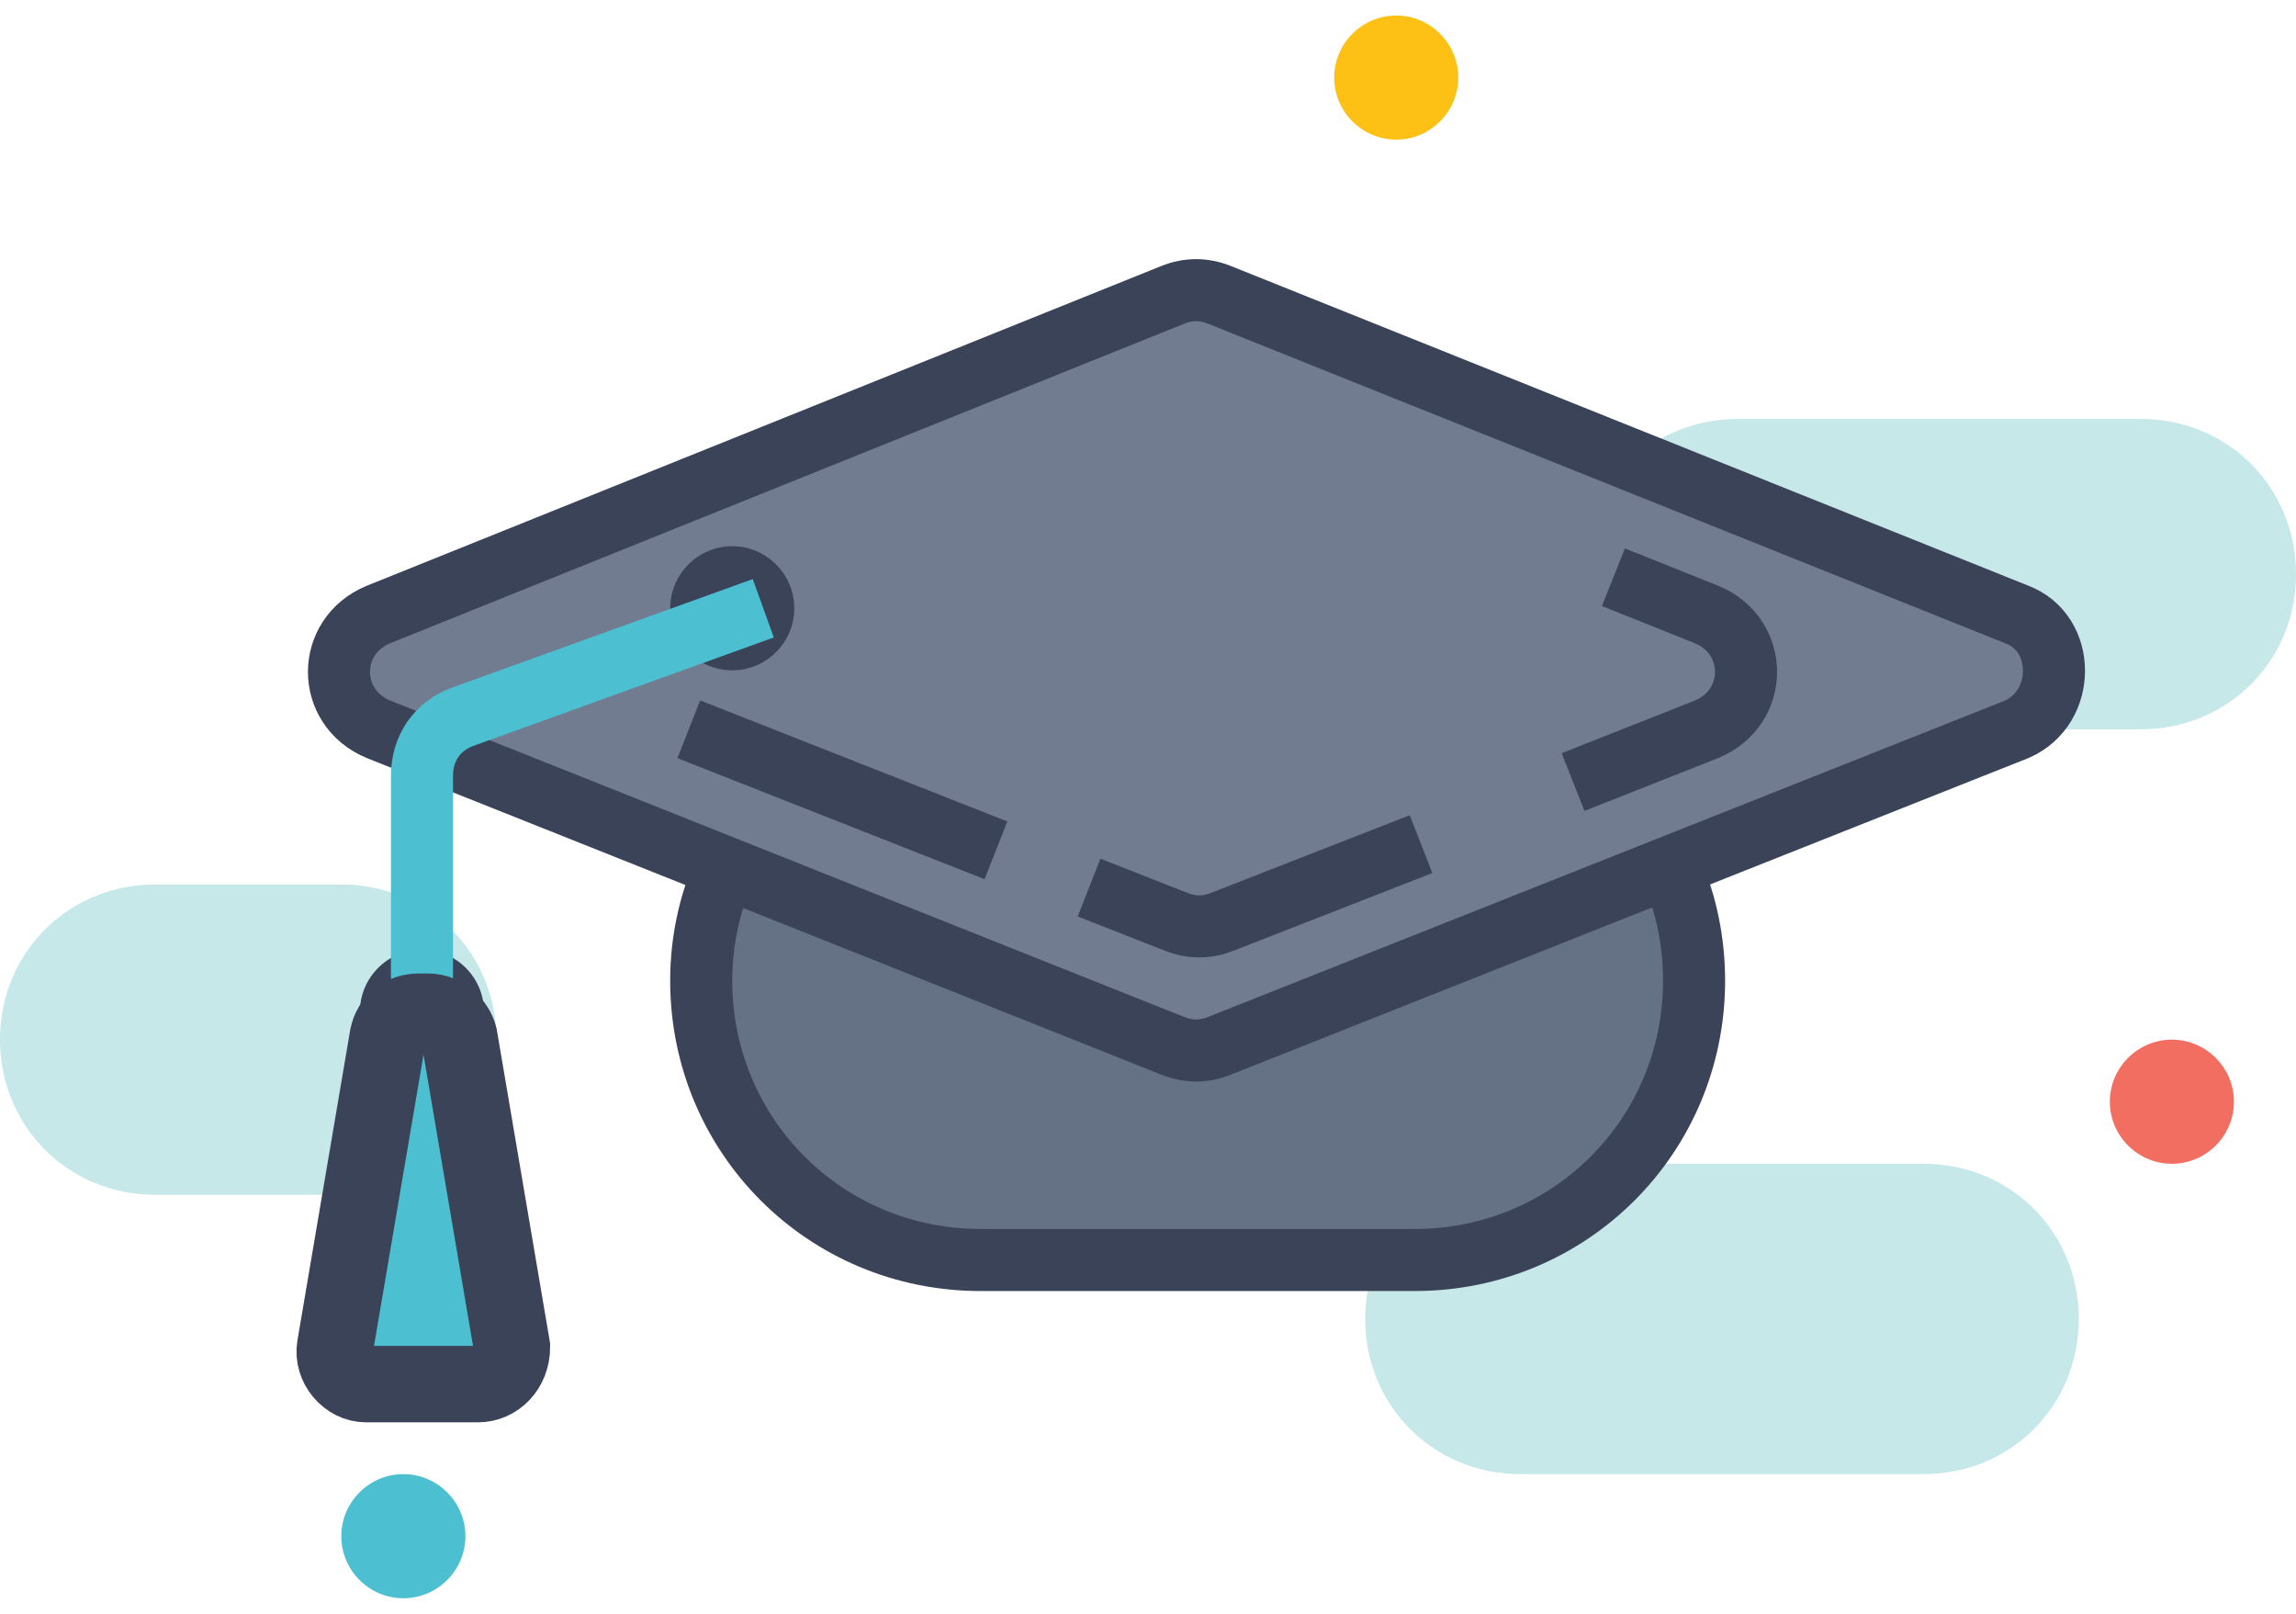 <?xml version="1.0" encoding="UTF-8"?> <!-- Generator: Adobe Illustrator 19.0.0, SVG Export Plug-In . SVG Version: 6.00 Build 0) --> <svg xmlns="http://www.w3.org/2000/svg" xmlns:xlink="http://www.w3.org/1999/xlink" id="Layer_1" x="0px" y="0px" viewBox="0 0 74 52" style="enable-background:new 0 0 74 52;" xml:space="preserve"> <style type="text/css"> .st0{clip-path:url(#XMLID_24_);fill:#C6E8E8;} .st1{clip-path:url(#XMLID_24_);fill:#4CBFD0;} .st2{clip-path:url(#XMLID_24_);fill:#F26E60;} .st3{clip-path:url(#XMLID_24_);fill:#FDC116;} .st4{clip-path:url(#XMLID_24_);fill:#657185;} .st5{clip-path:url(#XMLID_24_);fill:none;stroke:#3B4358;stroke-width:2;stroke-miterlimit:10;} .st6{clip-path:url(#XMLID_24_);fill:#717C91;} .st7{clip-path:url(#XMLID_24_);fill:#3B4358;} .st8{clip-path:url(#XMLID_24_);fill:none;stroke:#4CBFD0;stroke-width:2;stroke-miterlimit:10;} .st9{clip-path:url(#XMLID_24_);fill:none;stroke:#3B4358;stroke-width:2.463;stroke-miterlimit:10;} </style> <g> <defs> <rect id="XMLID_1_" y="0.5" width="74" height="51"></rect> </defs> <clipPath id="XMLID_24_"> <use xlink:href="#XMLID_1_" style="overflow:visible;"></use> </clipPath> <path id="XMLID_22_" class="st0" d="M69,23.5H56c-2.8,0-5-2.2-5-5s2.2-5,5-5h13c2.8,0,5,2.2,5,5S71.8,23.5,69,23.5"></path> <path id="XMLID_21_" class="st0" d="M62,47.5H49c-2.8,0-5-2.2-5-5s2.2-5,5-5h13c2.8,0,5,2.2,5,5S64.8,47.5,62,47.5"></path> <path id="XMLID_20_" class="st0" d="M11,38.5H5c-2.8,0-5-2.2-5-5s2.2-5,5-5h6c2.8,0,5,2.2,5,5S13.8,38.5,11,38.5"></path> <path id="XMLID_19_" class="st1" d="M15,49.5c0,1.1-0.9,2-2,2s-2-0.9-2-2s0.9-2,2-2S15,48.4,15,49.5"></path> <path id="XMLID_18_" class="st2" d="M72,35.5c0,1.1-0.9,2-2,2c-1.1,0-2-0.9-2-2c0-1.1,0.9-2,2-2C71.1,33.5,72,34.4,72,35.5"></path> <path id="XMLID_17_" class="st3" d="M47,2.5c0,1.1-0.9,2-2,2c-1.1,0-2-0.9-2-2c0-1.1,0.9-2,2-2C46.1,0.5,47,1.4,47,2.5"></path> <path id="XMLID_16_" class="st4" d="M22.6,31.6L22.6,31.6c0,5,4,9,9,9h14c5,0,9-4,9-9c0-5-4-9-9-9h-14 C26.6,22.6,22.6,26.7,22.6,31.6"></path> <path id="XMLID_15_" class="st5" d="M22.6,31.6L22.6,31.6c0,5,4,9,9,9h14c5,0,9-4,9-9c0-5-4-9-9-9h-14 C26.6,22.6,22.6,26.7,22.6,31.6z"></path> <path id="XMLID_14_" class="st6" d="M65,19.8L39.3,9.5c-0.5-0.2-1-0.2-1.5,0L12.2,19.8c-1.7,0.7-1.7,3,0,3.7l25.6,10.2 c0.5,0.2,1,0.2,1.5,0L65,23.5C66.6,22.8,66.6,20.4,65,19.8"></path> <path id="XMLID_13_" class="st5" d="M65,19.8L39.3,9.5c-0.5-0.2-1-0.2-1.5,0L12.2,19.8c-1.7,0.7-1.7,3,0,3.7l25.6,10.2 c0.5,0.2,1,0.2,1.5,0L65,23.5C66.6,22.8,66.6,20.4,65,19.8z"></path> <path id="XMLID_12_" class="st6" d="M50.7,25.2l4.3-1.7c1.7-0.7,1.7-3,0-3.7l-3-1.2"></path> <path id="XMLID_11_" class="st5" d="M50.7,25.2l4.3-1.7c1.7-0.7,1.7-3,0-3.7l-3-1.2"></path> <path id="XMLID_10_" class="st6" d="M35.1,28.6l2.8,1.1c0.5,0.2,1,0.2,1.5,0l6.4-2.5"></path> <path id="XMLID_9_" class="st5" d="M35.1,28.6l2.8,1.1c0.5,0.2,1,0.2,1.5,0l6.4-2.5"></path> <line id="XMLID_8_" class="st6" x1="22.2" y1="23.5" x2="32.1" y2="27.4"></line> <line id="XMLID_7_" class="st5" x1="22.2" y1="23.5" x2="32.1" y2="27.4"></line> <path id="XMLID_6_" class="st7" d="M15.6,32.6c0,1.1-0.9,2-2,2s-2-0.9-2-2c0-1.1,0.9-2,2-2S15.6,31.5,15.6,32.6"></path> <path id="XMLID_5_" class="st7" d="M25.6,19.6c0,1.1-0.9,2-2,2c-1.1,0-2-0.9-2-2c0-1.1,0.9-2,2-2C24.7,17.6,25.6,18.5,25.6,19.6"></path> <path id="XMLID_4_" class="st8" d="M24.6,19.6l-9.7,3.5c-0.8,0.3-1.3,1-1.3,1.9v6.6"></path> <path id="XMLID_3_" class="st1" d="M15.4,44.6h-3.6c-0.6,0-1.1-0.6-1-1.2l1.7-10c0.1-0.5,0.5-0.8,1-0.8h0.3c0.5,0,0.9,0.4,1,0.8 l1.7,10C16.5,44.1,16,44.6,15.4,44.6"></path> <path id="XMLID_2_" class="st9" d="M15.4,44.6h-3.6c-0.6,0-1.1-0.6-1-1.2l1.7-10c0.1-0.5,0.5-0.8,1-0.8h0.3c0.5,0,0.9,0.4,1,0.8 l1.7,10C16.5,44.1,16,44.6,15.4,44.6z"></path> </g> </svg> 